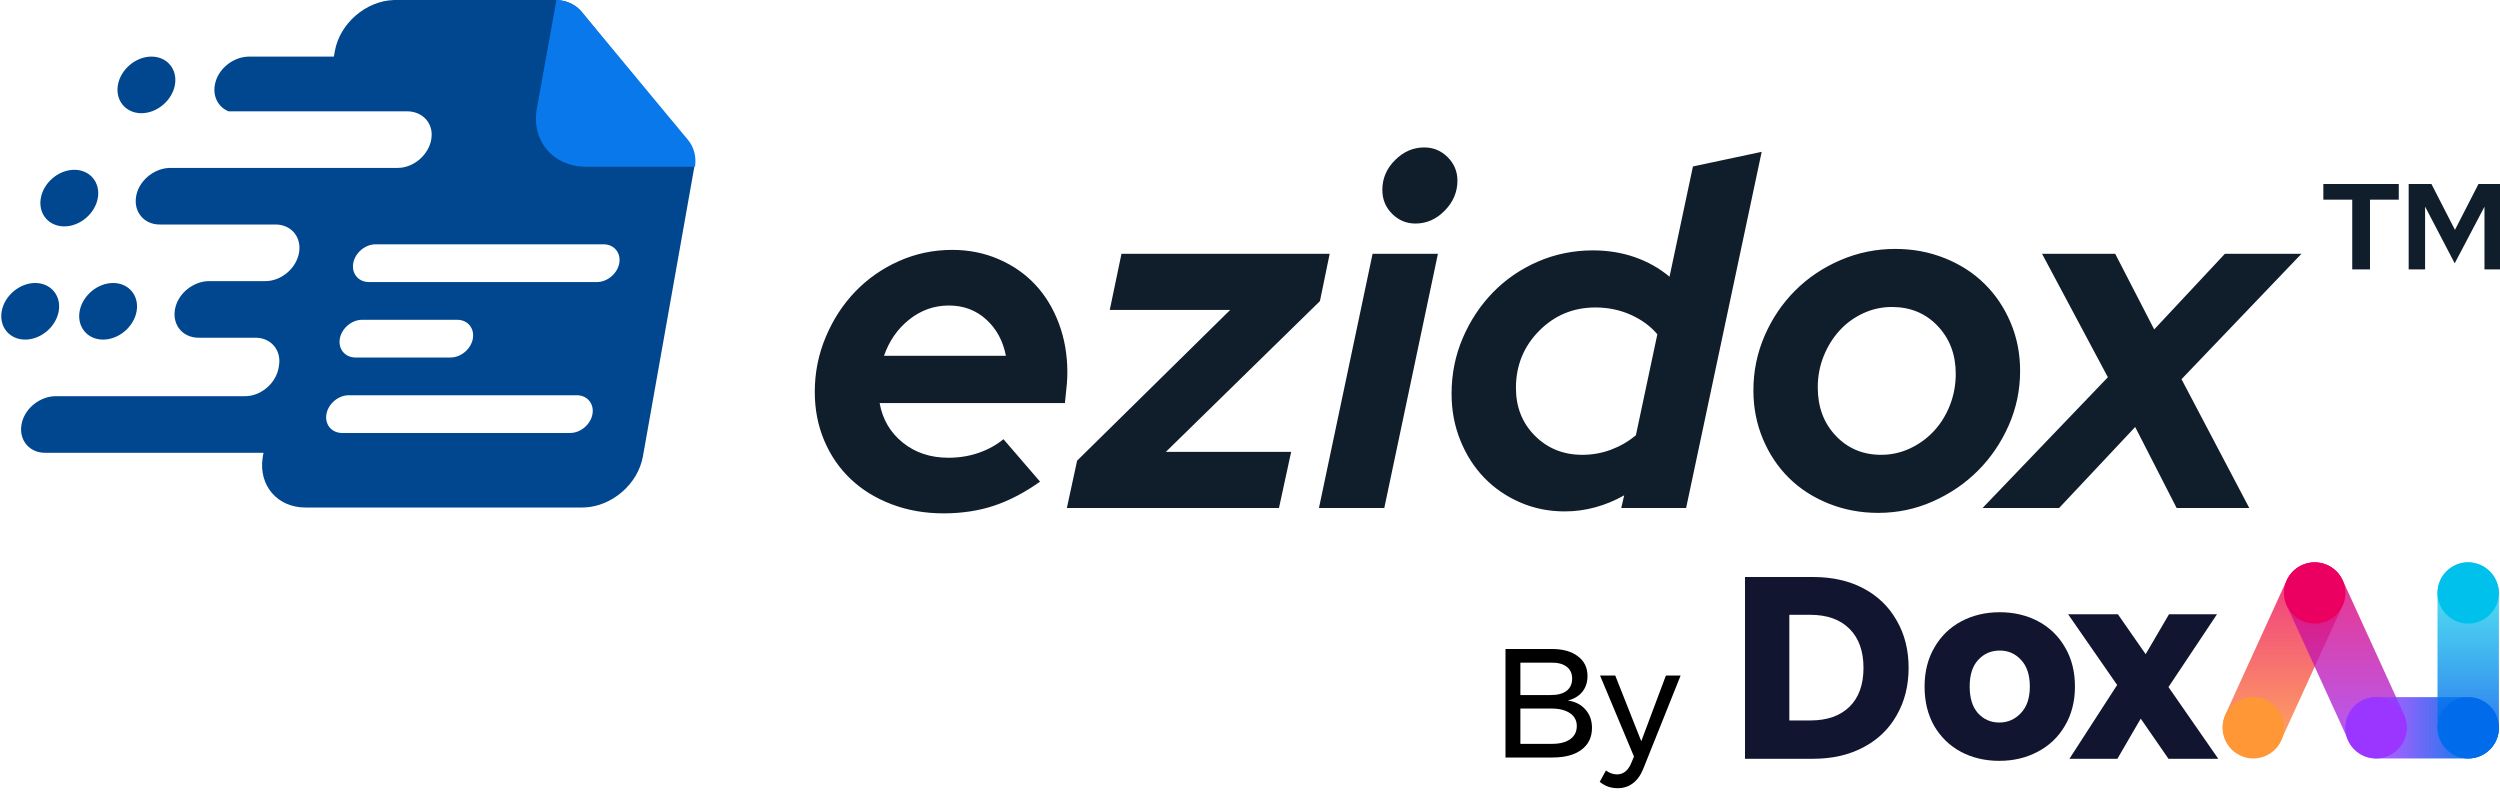 <?xml version="1.0" encoding="UTF-8"?> <svg xmlns="http://www.w3.org/2000/svg" width="1000" height="319" viewBox="0 0 1000 319" fill="none"><g clip-path="url(#clip0_1825_1048)"><path d="M725.277 230.805C732.951 230.805 739.658 232.324 745.397 235.362C751.136 238.4 755.561 242.681 758.672 248.204C761.853 253.659 763.443 259.977 763.443 267.158C763.443 274.269 761.853 280.587 758.672 286.111C755.561 291.634 751.101 295.915 745.293 298.953C739.554 301.991 732.882 303.51 725.277 303.51H698V230.805H725.277ZM724.136 288.182C730.842 288.182 736.063 286.352 739.796 282.693C743.53 279.034 745.397 273.855 745.397 267.158C745.397 260.46 743.53 255.247 739.796 251.519C736.063 247.79 730.842 245.926 724.136 245.926H715.735V288.182H724.136Z" fill="#111530"></path><path d="M799.697 304.339C794.028 304.339 788.911 303.131 784.348 300.714C779.853 298.297 776.293 294.845 773.665 290.357C771.107 285.869 769.828 280.622 769.828 274.615C769.828 268.677 771.142 263.464 773.769 258.976C776.396 254.418 779.992 250.932 784.555 248.515C789.118 246.098 794.235 244.89 799.905 244.89C805.574 244.89 810.691 246.098 815.254 248.515C819.818 250.932 823.413 254.418 826.04 258.976C828.668 263.464 829.981 268.677 829.981 274.615C829.981 280.553 828.633 285.8 825.937 290.357C823.309 294.845 819.679 298.297 815.047 300.714C810.483 303.131 805.367 304.339 799.697 304.339ZM799.697 289.011C803.085 289.011 805.955 287.768 808.305 285.282C810.725 282.797 811.935 279.241 811.935 274.615C811.935 269.988 810.76 266.433 808.409 263.947C806.127 261.461 803.293 260.218 799.905 260.218C796.448 260.218 793.578 261.461 791.296 263.947C789.015 266.363 787.874 269.919 787.874 274.615C787.874 279.241 788.98 282.797 791.193 285.282C793.474 287.768 796.309 289.011 799.697 289.011Z" fill="#111530"></path><path d="M867.39 303.51L856.292 287.457L846.958 303.51H827.771L846.854 273.993L827.253 245.719H847.165L858.263 261.668L867.597 245.719H886.784L867.39 274.822L887.302 303.51H867.39Z" fill="#111530"></path><path d="M914.648 232.161C917.462 225.997 924.746 223.276 930.917 226.084C937.088 228.891 939.81 236.164 936.996 242.329L912.559 295.86C909.745 302.024 902.461 304.745 896.29 301.938C890.119 299.13 887.397 291.857 890.211 285.693L914.648 232.161Z" fill="url(#paint0_linear_1825_1048)"></path><path d="M937.118 232.161C934.304 225.997 927.02 223.276 920.849 226.084C914.678 228.891 911.957 236.164 914.77 242.329L939.207 295.86C942.021 302.024 949.305 304.745 955.476 301.938C961.647 299.13 964.369 291.857 961.555 285.693L937.118 232.161Z" fill="url(#paint1_linear_1825_1048)"></path><path d="M987.291 278.861C994.067 278.861 999.56 284.35 999.56 291.12C999.56 297.891 994.067 303.379 987.291 303.379L950.431 303.379C943.656 303.379 938.163 297.89 938.163 291.12C938.163 284.35 943.656 278.861 950.431 278.861L987.291 278.861Z" fill="url(#paint2_linear_1825_1048)"></path><rect x="975.001" y="224.923" width="24.559" height="78.456" rx="12.28" fill="url(#paint3_linear_1825_1048)"></rect><ellipse cx="901.324" cy="291.12" rx="12.28" ry="12.259" fill="#FF9736"></ellipse><ellipse cx="950.442" cy="291.12" rx="12.28" ry="12.259" fill="#9A36FF"></ellipse><ellipse cx="987.28" cy="291.12" rx="12.28" ry="12.259" fill="#006CEB"></ellipse><ellipse cx="987.28" cy="237.182" rx="12.28" ry="12.259" fill="#00C1EB"></ellipse><ellipse cx="925.883" cy="237.182" rx="12.28" ry="12.259" fill="#EB0062"></ellipse><path fill-rule="evenodd" clip-rule="evenodd" d="M947.997 107.764V79.856H959.506V73.611H929.338V79.856H940.896V107.764H947.997ZM970.035 107.764V82.637L981.886 105.325L993.787 82.686V107.764H1000.5V73.611H991.387L981.984 91.956L972.581 73.611H963.472V107.764H970.035ZM377.4 205.346C384.681 205.346 391.378 204.337 397.489 202.321C403.6 200.304 409.776 197.084 416.018 192.66L401.39 175.681C398.529 178.023 395.213 179.844 391.443 181.145C387.672 182.447 383.641 183.097 379.35 183.097C372.199 183.097 366.12 181.08 361.114 177.047C356.108 173.014 353.02 167.744 351.85 161.239H425.964C426.355 157.726 426.615 155.156 426.745 153.53C426.875 151.903 426.94 150.375 426.94 148.944C426.94 141.918 425.802 135.38 423.527 129.33C421.251 123.28 418.098 118.108 414.067 113.814C410.036 109.521 405.16 106.138 399.439 103.666C393.718 101.194 387.542 99.957 380.911 99.957C373.369 99.957 366.25 101.454 359.554 104.446C352.858 107.439 347.039 111.505 342.098 116.644C337.157 121.783 333.224 127.833 330.298 134.794C327.372 141.755 325.91 149.074 325.91 156.75C325.91 163.776 327.177 170.281 329.713 176.266C332.248 182.251 335.792 187.391 340.343 191.684C344.893 195.978 350.355 199.328 356.726 201.735C363.097 204.142 369.988 205.346 377.4 205.346ZM402.365 142.308H353.605C355.686 136.323 359.066 131.476 363.747 127.768C368.428 124.06 373.694 122.206 379.545 122.206C385.396 122.206 390.37 124.06 394.466 127.768C398.562 131.476 401.195 136.323 402.365 142.308ZM511.586 203.199L516.462 180.755H466.338L527.97 120.45L531.87 101.519H448.589L443.908 123.963H492.083L430.84 184.268L426.745 203.199H511.586ZM566.197 89.419C570.618 89.419 574.519 87.695 577.9 84.247C581.28 80.799 582.971 76.798 582.971 72.244C582.971 68.601 581.67 65.479 579.07 62.877C576.469 60.274 573.349 58.973 569.708 58.973C565.287 58.973 561.386 60.665 558.006 64.047C554.625 67.43 552.935 71.399 552.935 75.952C552.935 79.726 554.235 82.913 556.835 85.515C559.436 88.118 562.557 89.419 566.197 89.419ZM553.715 203.199L575.169 101.519H549.034L527.58 203.199H553.715ZM625.879 204.565C630.04 204.565 634.136 204.012 638.167 202.906C642.197 201.8 646.033 200.206 649.674 198.125L648.504 203.199H674.444L704.675 60.73L677.174 66.585L667.812 110.691C663.782 107.309 659.166 104.706 653.965 102.885C648.764 101.063 643.173 100.153 637.191 100.153C629.39 100.153 622.043 101.649 615.152 104.641C608.261 107.634 602.279 111.732 597.208 116.937C592.137 122.141 588.107 128.224 585.116 135.184C582.125 142.145 580.63 149.594 580.63 157.531C580.63 164.166 581.8 170.379 584.141 176.169C586.481 181.959 589.667 186.935 593.698 191.099C597.729 195.262 602.507 198.548 608.033 200.955C613.559 203.362 619.508 204.565 625.879 204.565ZM632.9 181.926C625.359 181.926 619.053 179.389 613.982 174.315C608.911 169.241 606.375 162.865 606.375 155.189C606.375 146.211 609.463 138.6 615.64 132.355C621.816 126.109 629.325 122.987 638.167 122.987C643.238 122.987 647.951 123.963 652.307 125.914C656.663 127.866 660.206 130.468 662.936 133.721L654.355 174.12C651.364 176.592 648.049 178.511 644.408 179.877C640.767 181.243 636.931 181.926 632.9 181.926ZM751.289 205.151C758.961 205.151 766.242 203.622 773.133 200.564C780.025 197.507 786.038 193.408 791.174 188.269C796.31 183.13 800.406 177.112 803.462 170.216C806.517 163.321 808.045 156.034 808.045 148.358C808.045 141.462 806.777 135.022 804.242 129.037C801.706 123.052 798.228 117.88 793.807 113.521C789.387 109.163 784.088 105.747 777.912 103.275C771.735 100.803 765.137 99.567 758.115 99.567C750.444 99.567 743.13 101.063 736.173 104.056C729.217 107.048 723.171 111.114 718.035 116.254C712.899 121.393 708.836 127.41 705.845 134.306C702.854 141.202 701.359 148.488 701.359 156.165C701.359 163.06 702.627 169.533 705.162 175.583C707.698 181.633 711.176 186.838 715.597 191.196C720.018 195.555 725.316 198.97 731.493 201.442C737.669 203.915 744.268 205.151 751.289 205.151ZM752.459 181.926C745.178 181.926 739.132 179.389 734.321 174.315C729.51 169.241 727.104 162.8 727.104 154.994C727.104 150.57 727.884 146.406 729.445 142.503C731.005 138.6 733.118 135.184 735.783 132.257C738.449 129.33 741.602 127.02 745.243 125.329C748.883 123.637 752.719 122.792 756.75 122.792C764.162 122.792 770.273 125.329 775.084 130.403C779.895 135.477 782.3 141.853 782.3 149.529C782.3 153.953 781.52 158.149 779.96 162.117C778.399 166.085 776.254 169.533 773.523 172.461C770.793 175.388 767.607 177.698 763.966 179.389C760.326 181.08 756.49 181.926 752.459 181.926ZM823.648 203.199L854.074 170.802L870.653 203.199H899.713L872.603 151.676L920.583 101.519H889.961L861.681 131.769L846.078 101.519H816.822L843.152 150.895L793.027 203.199H823.648Z" fill="#101D2A"></path><path fill-rule="evenodd" clip-rule="evenodd" d="M221.995 0C226.066 0 229.708 1.518 232.213 4.235L232.699 4.794L274.883 56.416C277.195 59.245 278.184 63.001 277.678 66.954L277.557 67.747L257.169 182.542C255.208 193.584 244.798 202.583 233.705 202.986L232.93 203H122.122C110.977 203 103.459 194.218 105.035 183.245L105.148 182.542L105.402 181.115H17.99C11.261 181.115 6.887 175.25 8.928 168.415C10.579 162.885 16.081 158.778 21.689 158.492L22.312 158.476H98.021C104.108 158.476 109.922 153.739 111.306 147.777L111.433 147.156L111.568 146.402C112.643 140.345 108.73 135.4 102.759 135.097L102.175 135.082H79.373C72.644 135.082 68.27 129.217 70.311 122.381C71.962 116.852 77.465 112.745 83.072 112.458L83.695 112.442H106.196C112.494 112.442 118.498 107.374 119.608 101.122C120.684 95.067 116.772 90.121 110.802 89.817L110.218 89.803H63.851C57.122 89.803 52.748 83.938 54.788 77.103C56.439 71.574 61.943 67.466 67.55 67.18L68.174 67.164H159.085C165.813 67.164 172.271 61.299 172.658 54.463C172.972 48.927 168.916 44.816 163.4 44.539L162.803 44.524H91.408C87.11 42.769 84.732 38.131 86.181 32.854C87.731 27.21 93.307 22.953 99.014 22.657L99.649 22.64H133.547L133.935 20.459C135.896 9.416 146.305 0.418 157.4 0.015L158.175 0H221.995ZM230.726 158.098H139.513C135.333 158.098 131.309 161.494 130.573 165.645C129.866 169.629 132.434 172.919 136.338 173.175L136.833 173.192H228.046C232.226 173.192 236.25 169.795 236.987 165.645C237.724 161.494 234.906 158.098 230.726 158.098ZM182.88 127.912H144.875C140.694 127.912 136.671 131.309 135.933 135.459C135.226 139.444 137.794 142.732 141.7 142.989L142.195 143.005H180.199C184.38 143.005 188.404 139.61 189.14 135.459C189.878 131.309 187.061 127.912 182.88 127.912ZM45.255 113.197C51.524 113.197 55.751 118.291 54.645 124.517C53.54 130.742 47.505 135.837 41.233 135.837C34.964 135.837 30.737 130.742 31.843 124.517L31.97 123.898C33.35 117.957 39.192 113.197 45.255 113.197ZM14.091 113.197C20.36 113.197 24.587 118.291 23.481 124.517L23.354 125.135C21.974 131.076 16.131 135.837 10.069 135.837C3.8 135.837 -0.427 130.742 0.679 124.517C1.784 118.291 7.819 113.197 14.091 113.197ZM241.448 97.727H150.235C146.055 97.727 142.031 101.122 141.294 105.273C140.586 109.258 143.154 112.547 147.06 112.804L147.555 112.82H238.768C242.949 112.82 246.972 109.425 247.71 105.273C248.446 101.122 245.629 97.727 241.448 97.727ZM29.733 67.918C36.004 67.918 40.23 73.012 39.124 79.238C38.019 85.464 31.983 90.558 25.712 90.558C19.441 90.558 15.214 85.464 16.322 79.238C17.427 73.012 23.462 67.918 29.733 67.918ZM60.577 22.639C66.849 22.639 71.075 27.734 69.969 33.959C68.864 40.186 62.828 45.279 56.556 45.279C50.286 45.279 46.059 40.186 47.166 33.959C48.271 27.734 54.307 22.639 60.577 22.639Z" fill="#00478F"></path><path fill-rule="evenodd" clip-rule="evenodd" d="M275.236 56.008L232.672 4.727C230.281 1.847 226.667 0.176 222.578 0L214.747 43.409C212.429 56.264 221.21 66.685 234.361 66.685H278.01C278.582 62.682 277.609 58.868 275.236 56.008Z" fill="#0978EB"></path><path d="M620.738 259.6C625.161 259.6 628.633 260.571 631.154 262.514C633.717 264.415 634.998 267.061 634.998 270.45C634.998 272.93 634.295 275.038 632.89 276.774C631.485 278.469 629.563 279.605 627.124 280.184C630.141 280.639 632.497 281.858 634.192 283.842C635.928 285.785 636.796 288.223 636.796 291.158C636.796 294.878 635.391 297.792 632.58 299.9C629.811 301.967 625.967 303 621.048 303H602.2V259.6H620.738ZM620.428 278.014C623.115 278.014 625.181 277.456 626.628 276.34C628.116 275.183 628.86 273.55 628.86 271.442C628.86 269.375 628.116 267.784 626.628 266.668C625.181 265.552 623.115 265.015 620.428 265.056H608.152V278.014H620.428ZM620.428 297.544C623.652 297.585 626.173 296.986 627.992 295.746C629.811 294.465 630.72 292.687 630.72 290.414C630.72 288.223 629.811 286.508 627.992 285.268C626.173 284.028 623.652 283.408 620.428 283.408H608.152V297.544H620.428ZM657.251 307.65C656.217 310.171 654.833 312.073 653.097 313.354C651.402 314.635 649.397 315.276 647.083 315.276C645.677 315.276 644.396 315.069 643.239 314.656C642.081 314.243 640.965 313.602 639.891 312.734L642.371 308.208C643.817 309.241 645.285 309.758 646.773 309.758C649.253 309.758 651.113 308.353 652.353 305.542L653.593 302.628L640.015 270.202H646.091L656.507 296.49L666.365 270.202H672.255L657.251 307.65Z" fill="black"></path></g><defs><linearGradient id="paint0_linear_1825_1048" x1="913.604" y1="224.977" x2="913.604" y2="303.044" gradientUnits="userSpaceOnUse"><stop stop-color="#EB0062" stop-opacity="0.8"></stop><stop offset="1" stop-color="#FF9736" stop-opacity="0.8"></stop></linearGradient><linearGradient id="paint1_linear_1825_1048" x1="938.163" y1="224.977" x2="938.163" y2="303.044" gradientUnits="userSpaceOnUse"><stop stop-color="#EB0062" stop-opacity="0.8"></stop><stop offset="1" stop-color="#9B36FF" stop-opacity="0.8"></stop></linearGradient><linearGradient id="paint2_linear_1825_1048" x1="999.618" y1="291.107" x2="938.062" y2="291.107" gradientUnits="userSpaceOnUse"><stop offset="0.233" stop-color="#006CEB" stop-opacity="0.9"></stop><stop offset="0.754" stop-color="#9A36FF" stop-opacity="0.8"></stop></linearGradient><linearGradient id="paint3_linear_1825_1048" x1="987.28" y1="224.923" x2="987.28" y2="303.379" gradientUnits="userSpaceOnUse"><stop offset="0.223" stop-color="#00C1EB" stop-opacity="0.7"></stop><stop offset="0.77" stop-color="#006CEB" stop-opacity="0.8"></stop></linearGradient><clipPath id="clip0_1825_1048"><rect width="1000" height="319" fill="white"></rect></clipPath></defs></svg> 